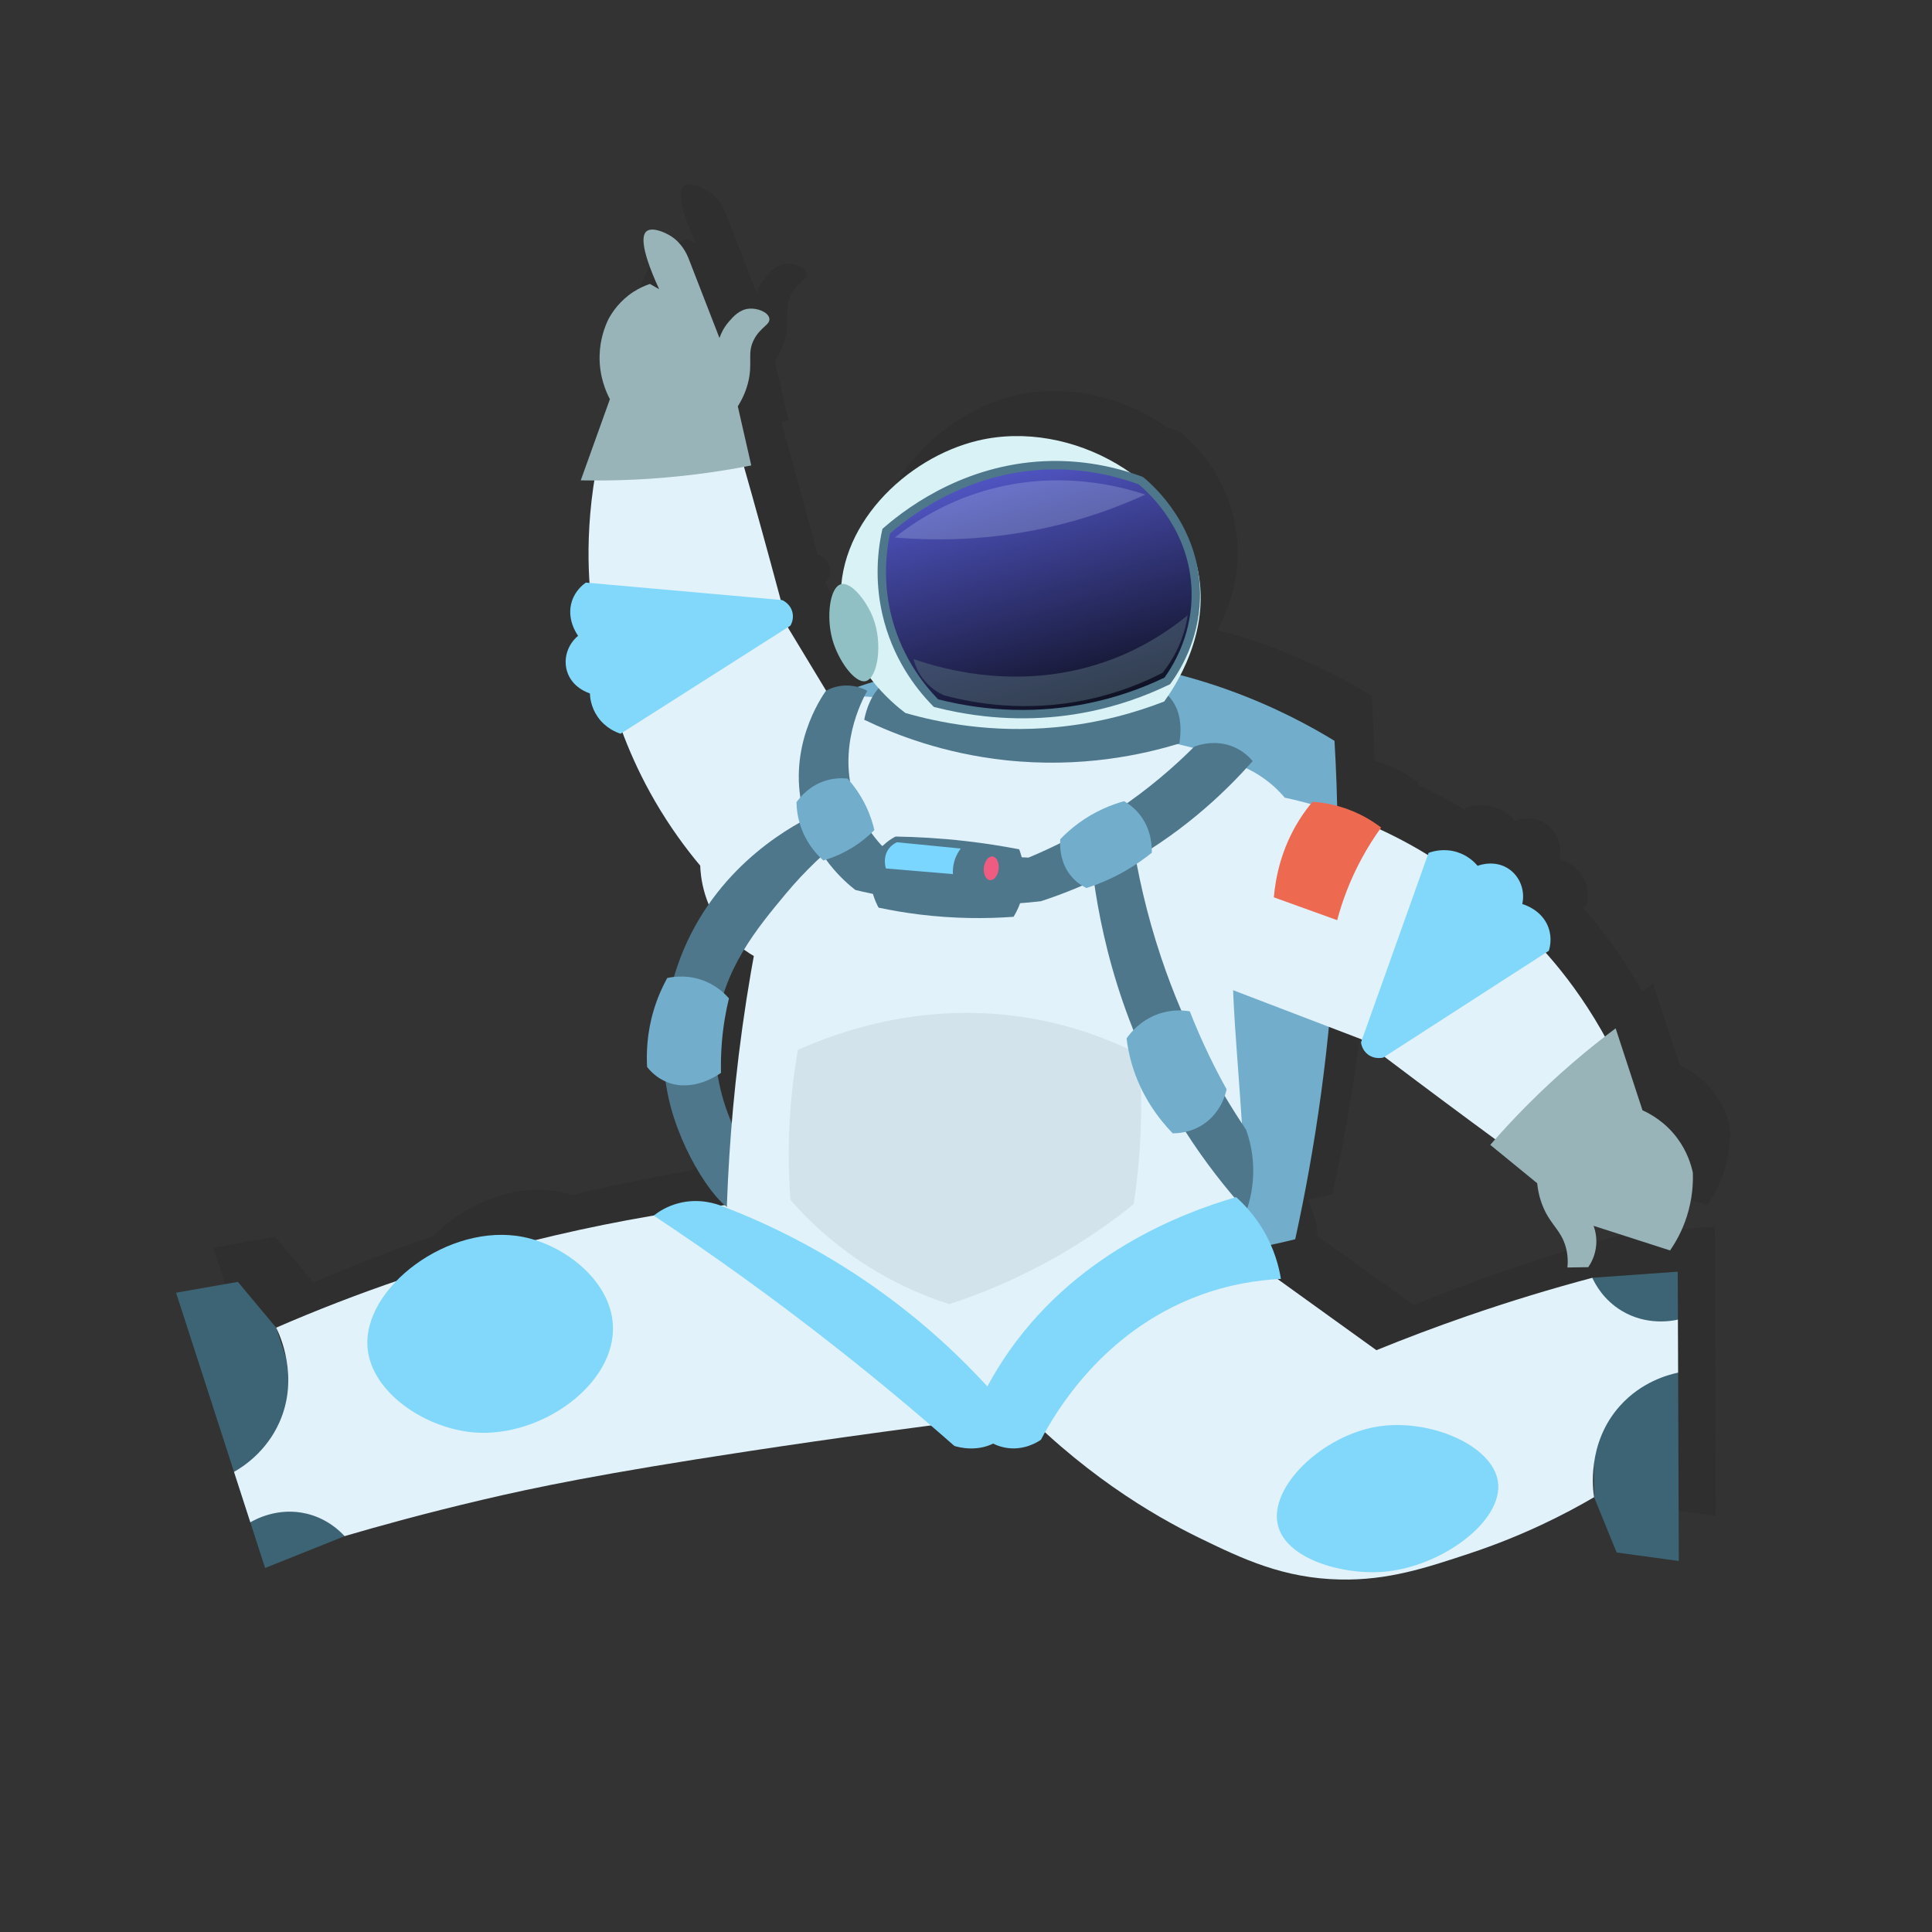 <?xml version="1.0" encoding="UTF-8"?><svg xmlns="http://www.w3.org/2000/svg" xmlns:xlink="http://www.w3.org/1999/xlink" viewBox="0 0 600 600"><rect x="0" y="0" width="600" height="600" fill="#333333" stroke="none"/><defs><style>.cls-1{fill:#82d8fa;}.cls-2{fill:#98b4b8;}.cls-3{fill:#91c0c4;}.cls-4{isolation:isolate;}.cls-5{opacity:.2;}.cls-6{fill:#7ad6ff;}.cls-7{fill:#72aecc;}.cls-8{fill:#e1f2fa;}.cls-9{fill:#d7f1ff;}.cls-9,.cls-10{mix-blend-mode:screen;opacity:.21;}.cls-11{fill:#4e778c;}.cls-12{fill:#d3e3eb;}.cls-13{fill:#d8f2f5;}.cls-14{fill:#f05b81;}.cls-15,.cls-10,.cls-16{fill:#231f20;}.cls-15,.cls-17{mix-blend-mode:multiply;opacity:.46;}.cls-18{fill:#ed6a51;}.cls-19{fill:#3d6475;}.cls-20{fill:url(#_åçûìÿííûé_ãðàäèåíò_31);}.cls-17{fill:#5c7784;}</style><linearGradient id="_åçûìÿííûé_ãðàäèåíò_31" x1="-59.86" y1="12.54" x2="-36.54" y2="117.76" gradientTransform="translate(363.75 102.22) rotate(-3.14)" gradientUnits="userSpaceOnUse"><stop offset="0" stop-color="#696eff"/><stop offset="1" stop-color="#0e1021"/></linearGradient></defs><g class="cls-4"><g id="Layer_1"><g class="cls-5"><path class="cls-16" d="M506.64,450.99l-.08-10c-.62,5.07-.08,8.98,.08,10Z"/><path class="cls-16" d="M97.34,398.33l3.12,9.5c-.95-5.02-2.66-8.58-3.12-9.5Z"/><path class="cls-16" d="M240.01,322.24c1.45-13.67,3.39-26.78,5.67-39.34-1-.58-2.02-1.24-3.03-1.98-2.51,4.13-4.7,8.61-6.28,13.52,.64,.59,1.18,1.15,1.58,1.62-.94,3.9-1.77,8.45-2.19,13.54-.29,3.45-.35,6.66-.28,9.59-.12,.09-.48,.34-1.03,.69,.89,5.59,2.53,10.63,4.38,14.95,.34-4.15,.73-8.34,1.18-12.6Z"/><path class="cls-16" d="M317.36,138.43c-12.77,3.74-22.1,9.92-27.89,14.51,14.15,1.2,33.67,1.01,55.58-5.16,8.33-2.35,15.74-5.2,22.2-8.16-7.88-2.62-27.22-7.83-49.89-1.19Z"/><path class="cls-10" d="M317.36,138.43c-12.77,3.74-22.1,9.92-27.89,14.51,14.15,1.2,33.67,1.01,55.58-5.16,8.33-2.35,15.74-5.2,22.2-8.16-7.88-2.62-27.22-7.83-49.89-1.19Z"/><path class="cls-16" d="M377.43,187.18c1.79-3.91,2.61-7.46,3-10.09-5.61,4.6-13.34,9.79-23.31,13.6-27.51,10.51-52.75,3.16-61.83,.02,.37,1.47,1.27,4.28,3.65,6.99,2.12,2.41,4.44,3.66,5.79,4.26,9.16,2.46,25.26,5.39,44.37,1.38,9.64-2.03,17.55-5.29,23.53-8.37,1.51-1.88,3.28-4.46,4.8-7.78Z"/><path class="cls-15" d="M377.43,187.18c1.79-3.91,2.61-7.46,3-10.09-5.61,4.6-13.34,9.79-23.31,13.6-27.51,10.51-52.75,3.16-61.83,.02,.37,1.47,1.27,4.28,3.65,6.99,2.12,2.41,4.44,3.66,5.79,4.26,9.16,2.46,25.26,5.39,44.37,1.38,9.64-2.03,17.55-5.29,23.53-8.37,1.51-1.88,3.28-4.46,4.8-7.78Z"/><path class="cls-16" d="M535.42,363.81c1.78-5.55,1.99-10.41,1.87-13.63-.51-2.4-1.71-6.5-4.8-10.66-3.83-5.16-8.5-7.65-10.83-8.7-2.78-8.48-5.56-16.97-8.34-25.45-1.11,.83-2.23,1.68-3.36,2.56-6.38-11.51-13.05-20.08-18.36-26.03,.32-.21,.65-.42,.97-.62,.33-1.12,1.02-3.95-.12-7.15-1.95-5.49-7.53-7.18-8.14-7.35,.91-4.13-.66-8.37-3.97-10.75-4.44-3.19-9.55-1.26-9.9-1.12-.82-.97-2.88-3.15-6.32-4.24-4.22-1.34-7.78-.19-8.91,.22-.08,.22-.16,.44-.24,.66-4.45-2.73-9.41-5.44-14.89-7.97,.13-.18,.26-.37,.38-.55-2.29-1.76-5.75-4.01-10.37-5.7-1.13-.41-2.22-.75-3.27-1.04-.16-6.94-.44-13.68-.83-20.21-9.27-5.68-25.75-14.61-47.85-20.41,3.9-7.54,7.9-18.94,5.58-31.66-2.46-16.47-13.45-26.75-17.04-29.71l-.38-.22c-1.24-.46-2.49-.88-3.74-1.28-13.42-9.47-31.08-13.82-47.3-9.97-20.23,4.8-40.39,22.86-42.44,44.6-.03,0-.07,0-.11,.01-3.47,.95-4.6,10.07-2.69,17.06,1.81,6.61,7.02,13.84,10.38,13.02,.51-.12,.97-.45,1.4-.91,.3,.4,.61,.79,.91,1.17-1.68,.52-3.3,1.04-4.85,1.57-1.01-.27-2.19-.46-3.54-.45-2.96,.03-5.16,1.03-6.23,1.61-3.93-6.5-7.86-13-11.79-19.5-.02-.07-.04-.14-.06-.21,.25-.16,.5-.32,.76-.48,.2-.35,1.16-2.06,.62-4.21-.65-2.55-2.88-3.6-3.17-3.73-.16-.01-.32-.03-.48-.04-2.92-10.88-5.9-21.81-8.98-32.85-.8-2.85-1.6-5.67-2.4-8.51,.75-.14,1.51-.28,2.26-.42-1.39-6.12-2.79-12.24-4.18-18.35,1.83-2.9,2.68-5.41,3.12-7.08,1.72-6.55-.42-9.42,2.01-13.87,2.05-3.76,5.08-4.44,4.65-6.42-.41-1.93-3.69-3.18-6.27-2.96-2.99,.25-4.91,2.47-6.27,4.02-1.65,1.9-2.49,3.84-2.93,5.1-3.17-8.17-6.35-16.35-9.52-24.52-.68-1.76-2.25-5.08-5.73-7.24-1.93-1.19-5.68-2.76-7.37-1.43-1.08,.84-2.62,3.87,3.89,18.02-.96-.55-1.91-1.09-2.87-1.64-1.49,.5-3.27,1.26-5.12,2.46-4.25,2.75-6.59,6.33-7.75,8.45-1.07,2.2-2.64,6.18-2.76,11.36-.15,6.42,2.01,11.26,3.2,13.52-3.02,8.4-6.03,16.8-9.05,25.21,1.39,.03,2.79,.04,4.22,.05-2.04,13-2.03,23.86-1.5,31.82-.38-.03-.77-.07-1.15-.1-.95,.67-3.23,2.49-4.3,5.72-1.83,5.53,1.53,10.29,1.91,10.8-3.25,2.7-4.62,7.01-3.47,10.92,1.54,5.25,6.77,6.86,7.12,6.96,.05,1.27,.34,4.25,2.38,7.23,2.5,3.65,6.02,4.93,7.16,5.3,.2-.13,.39-.25,.59-.38,2.5,6.66,5.76,13.88,10.09,21.33,4.6,7.93,9.48,14.58,14.05,20.02,.05,1.58,.31,6.42,2.62,12.02-2.9,4.18-5.57,8.87-7.8,14.15-.8,1.89-1.91,4.77-2.98,8.38-.88,.09-1.59,.22-2.08,.33-1.47,2.67-3.02,6.03-4.22,10.05-2.1,7.04-2.28,13.25-2.04,17.57,1.08,1.37,2.94,3.27,5.74,4.51,.38,2.7,.93,5.47,1.71,8.28,3.57,12.98,11.2,25.48,16.65,30.13-.41,.05-.81,.1-1.22,.15-2.41-.89-7.38-2.27-13.19-.73-3.5,.93-6.06,2.59-7.63,3.81-9.85,1.67-20.03,3.69-30.51,6.13-2.1,.49-4.19,.99-6.25,1.5-1.24-.4-2.49-.72-3.72-.97-14.2-2.86-29.89,3.78-39.46,13.69-13.61,4.67-26.08,9.59-37.31,14.47,.46,.92,2.17,4.48,3.12,9.5l-3.12-9.5-11.89-14.22-19.2,3.36,27.65,85.49,24.69-9.89c10.38-3.05,24.99-7.1,42.63-11.25,16.44-3.87,37.14-8.19,82.84-15.13,16.07-2.44,35.07-5.18,56.58-7.99,2.47,2.12,4.91,4.24,7.3,6.35,.88,.28,6.51,1.97,12.04-.73,1.11,.56,2.37,1.02,3.79,1.28,5.8,1.06,10.19-1.85,11.06-2.46,.36-.68,.79-1.47,1.27-2.32,18.47,16.89,35.86,26.91,47.86,32.76,13.54,6.6,26.22,12.61,43.83,12.96,14.89,.3,26.59-3.59,40.34-8.15,16.66-5.53,29.67-12.25,38.49-17.41-.16-1.02-.7-4.93-.08-10l.08,10,7,17.16,19.31,2.64-.21-58.5h0c-.02-5.49-.04-10.97-.06-16.46h0l-.05-14.9-26.53,1.91c-12.38,3.3-25.44,7.23-39.03,11.94-9.83,3.4-19.17,6.94-28.02,10.54-10.22-7.36-20.44-14.72-30.66-22.07,.33-.02,.68-.05,1-.07-.43-2.66-1.31-6.4-3.14-10.56,2.62-.56,5.16-1.15,7.6-1.75,4.31-19.65,8.06-41.74,10.45-65.95,3.36,1.29,6.72,2.57,10.08,3.86,.06,.04,.12,.09,.18,.13-.1,.28-.2,.56-.3,.84,.05,.4,.35,2.34,2.1,3.7,2.08,1.62,4.49,1.07,4.79,.99,.13-.08,.26-.17,.39-.25,8.98,6.79,18.07,13.58,27.28,20.39,2.38,1.76,4.75,3.49,7.12,5.23-.51,.57-1.02,1.15-1.52,1.72,4.86,3.97,9.72,7.94,14.57,11.91,.34,3.41,1.21,5.92,1.89,7.5,2.35,5.48,5.48,7.1,6.94,12.17,.77,2.69,.7,5.06,.56,6.5,2.16-.03,4.32-.06,6.47-.1,.76-1.1,2.23-3.56,2.48-7.02,.18-2.58-.39-4.64-.83-5.82,7.92,2.55,15.83,5.09,23.75,7.64,1.67-2.4,3.72-5.93,5.2-10.53Zm-186.33-160.48c-19.11,4.02-35.21,1.08-44.37-1.38-1.35-.6-3.67-1.84-5.79-4.26-2.38-2.71-3.29-5.52-3.65-6.99,9.08,3.15,34.31,10.5,61.83-.02,9.97-3.81,17.7-9,23.31-13.6-.39,2.63-1.21,6.18-3,10.09-1.52,3.31-3.3,5.9-4.8,7.78-5.98,3.08-13.89,6.34-23.53,8.37Zm-4.05-55.54c-21.91,6.17-41.43,6.37-55.58,5.16,5.79-4.6,15.12-10.78,27.89-14.51,22.67-6.64,42.01-1.43,49.89,1.19-6.46,2.96-13.87,5.82-22.2,8.16Zm-110.59,172.11c.55-.34,.91-.6,1.03-.69-.07-2.93,0-6.14,.28-9.59,.42-5.09,1.24-9.64,2.19-13.54-.41-.47-.94-1.03-1.58-1.62,1.59-4.91,3.77-9.39,6.28-13.52,1.01,.74,2.03,1.4,3.03,1.98-2.28,12.55-4.21,25.66-5.67,39.34-.45,4.26-.83,8.45-1.18,12.6-1.85-4.32-3.48-9.36-4.38-14.95Z"/></g><g><path class="cls-8" d="M246.25,301.15c-2.97-.45-11.67-2.14-19.07-9.58-9.02-9.06-9.64-20.16-9.72-22.73-4.57-5.45-9.45-12.1-14.05-20.02-8.04-13.87-12.45-26.92-14.97-37.08-3.47-13.99-4.85-24.8-5.06-26.94-1.18-12.4-1.55-34.41,7.61-61.68,2.26-2.64,4.6-4.21,6.44-5.17,11.71-6.08,24.98,1.4,26.55,2.32,3.19,10.96,6.35,22.02,9.48,33.21,3.91,13.96,7.68,27.8,11.31,41.52,8.11,13.42,16.23,26.83,24.34,40.25,1.46,6.07,3.05,16.36,.45,28.53-4.49,21.04-18.44,33.42-23.31,37.38Z"/><path class="cls-2" d="M233.31,144.55c-5.4,1.06-11.12,2-17.13,2.75-13.01,1.63-25.04,2.09-35.82,1.88,3.02-8.4,6.03-16.8,9.05-25.21-1.19-2.26-3.35-7.09-3.2-13.52,.12-5.18,1.69-9.15,2.76-11.36,1.16-2.13,3.5-5.7,7.75-8.45,1.85-1.2,3.63-1.96,5.12-2.46,.96,.55,1.91,1.09,2.87,1.64-6.51-14.15-4.97-17.18-3.89-18.02,1.69-1.33,5.44,.24,7.37,1.43,3.48,2.15,5.05,5.47,5.73,7.23,3.17,8.17,6.35,16.35,9.52,24.52,.43-1.27,1.27-3.2,2.93-5.1,1.35-1.55,3.28-3.77,6.27-4.02,2.58-.22,5.86,1.03,6.27,2.96,.42,1.98-2.6,2.66-4.65,6.42-2.43,4.45-.29,7.32-2.01,13.87-.44,1.67-1.29,4.18-3.12,7.08,1.39,6.12,2.79,12.24,4.18,18.35Z"/><path class="cls-1" d="M245.47,194.3c-17.58,11.19-35.16,22.37-52.74,33.56-1.14-.36-4.66-1.65-7.16-5.3-2.04-2.98-2.33-5.96-2.38-7.23-.36-.1-5.58-1.71-7.12-6.96-1.15-3.91,.22-8.22,3.47-10.92-.38-.51-3.74-5.27-1.91-10.8,1.07-3.22,3.35-5.04,4.3-5.72,20.33,1.81,40.65,3.62,60.98,5.43,.29,.13,2.52,1.17,3.17,3.73,.55,2.15-.41,3.86-.62,4.21Z"/><polygon class="cls-19" points="82.33 486.95 54.68 401.46 73.87 398.1 85.76 412.32 107.02 477.07 82.33 486.95"/><path class="cls-8" d="M277.89,370.46c-29.09,.57-65.1,3.77-105.39,13.17-33.98,7.93-63.07,18.41-86.74,28.69,.96,1.92,7.35,15.27,.98,29.47-4.08,9.09-11.21,13.69-14.06,15.32,1.69,5.22,3.38,10.44,5.07,15.66,1.59-.93,8.66-4.81,17.51-2.68,6.33,1.52,10.24,5.32,11.76,6.97,10.38-3.05,24.99-7.1,42.63-11.25,16.44-3.87,37.14-8.19,82.84-15.13,24.7-3.75,56.28-8.2,93.37-12.56,6.99-9.47,7.72-17.27,7.64-21.3-.38-20.05-22.47-40.31-55.61-46.37Z"/><path class="cls-1" d="M114.17,418.82c1.34,13.76,18,24.85,33.14,26.04,20.92,1.65,44.18-15.19,43.02-33.56-.86-13.6-14.87-24.54-27.79-27.14-23.1-4.65-50.21,15.85-48.37,34.66Z"/><path class="cls-7" d="M254.54,284.57c.71-22.55,1.42-45.09,2.13-67.64,14.42-5.86,38.81-13.58,69.61-12.93,42.63,.9,73.9,17.34,88.16,26.07,1.05,17.79,1.35,37.14,.46,57.83-1.58,36.61-6.57,69.2-12.66,96.96-15.33,3.79-34.54,7.04-56.73,7.39-37.95,.6-68.89-7.52-89.44-14.83-.52-30.95-1.03-61.89-1.55-92.84Z"/><path class="cls-11" d="M222.25,328.01c.64,11.75,4.92,21.59,8.67,28.17,1.84,15.08,.41,19.24-1.48,19.9-4.47,1.57-16.31-14.77-21.03-31.94-1.39-5.07-2.08-9.98-2.32-14.66,5.49-.14,10.79-.93,16.17-1.47Z"/><path class="cls-8" d="M356.41,239.92c2.62-1.47,10.52-5.48,20.93-4.16,12.68,1.61,20,9.99,21.64,11.96,6.95,1.49,14.89,3.74,23.39,7.17,14.86,6,26.36,13.59,34.59,20.06,11.33,8.91,19.07,16.59,20.54,18.15,8.55,9.06,22.36,26.2,31.88,53.34-.16,3.47-1.04,6.15-1.91,8.03-5.5,11.99-20.57,14.24-22.37,14.48-9.25-6.69-18.54-13.48-27.88-20.38-11.66-8.62-23.14-17.22-34.43-25.81-14.64-5.6-29.29-11.21-43.93-16.81-4.88-3.89-12.45-11.04-17.88-22.24-9.39-19.36-5.98-37.7-4.57-43.81Z"/><path class="cls-8" d="M255.42,215.61c7.33,.3,14.79,.75,22.39,1.37,40.24,3.25,76.87,10.54,109.48,19.73-4.97,32.33-5.03,57.95-4.12,75.62,.82,15.79,2.95,35.54,4.31,72.1,.31,8.36,.49,15.24,.6,19.78-6.47,6.86-16.6,15.92-30.93,23.27-22.7,11.64-43.86,12.76-55.01,12.54-9.04-1.49-20.87-4.46-33.64-10.68-22-10.72-35.81-25.72-43.09-35.03-.03-17.97,.83-37.41,3.03-58.07,5.01-47.08,15.59-87.68,26.98-120.62Z"/><polygon class="cls-19" points="521.04 394.93 521.37 484.78 502.06 482.14 495.06 464.97 494.51 396.83 521.04 394.93"/><path class="cls-8" d="M312.71,433.14c22.69,24.14,45.14,37.34,59.68,44.43,13.54,6.6,26.22,12.61,43.83,12.96,14.89,.3,26.59-3.59,40.34-8.15,16.66-5.53,29.67-12.25,38.49-17.41-.33-2.12-2.35-16.78,8.04-28.37,6.65-7.42,14.85-9.63,18.05-10.32-.02-5.49-.04-10.97-.06-16.46-1.8,.4-9.72,1.95-17.5-2.77-5.57-3.38-8.14-8.19-9.08-10.22-12.38,3.3-25.44,7.23-39.03,11.94-9.83,3.4-19.17,6.94-28.02,10.54-19.69-14.17-39.37-28.35-59.06-42.52-18.56,18.78-37.13,37.57-55.69,56.35Z"/><path class="cls-1" d="M315.48,440.85c-9.52-11.79-23.73-26.88-43.68-40.95-17.49-12.34-34.12-20.17-47.2-25.19-1.98-.82-7.44-2.75-13.95-1.02-3.52,.93-6.08,2.6-7.64,3.82,18.42,12.21,37.65,25.98,57.33,41.5,12.79,10.08,24.79,20.13,36.04,30.03,.96,.31,7.65,2.34,13.65-1.64,3.26-2.16,4.82-5.1,5.46-6.55Z"/><path class="cls-12" d="M247.79,326.08c-.74,4.22-1.38,8.68-1.86,13.36-1.26,12.24-1.18,23.42-.44,33.21,4.35,4.98,10.12,10.69,17.57,16.17,11.84,8.72,23.35,13.5,31.75,16.19,9.57-3.12,21-7.73,33.19-14.65,9.52-5.41,17.52-11.11,24.07-16.39,1.41-9.2,2.37-19.66,2.33-31.18-.02-5.4-.25-10.53-.64-15.36-8.36-4.23-19.38-8.62-32.75-11.02-33.46-6.01-60.85,4.1-73.24,9.67Z"/><path class="cls-11" d="M268.39,223.53c.7-3.5,2.25-8.17,6.14-11.47,7.42-6.29,17.48-2.67,32.76-.55,34.09,4.75,49.97-4.06,56.92,6.28,1.56,2.32,3.12,6.27,2.05,13.1-11.22,3.45-30.41,7.76-54.06,5.19-19.12-2.08-34.12-7.88-43.82-12.56Z"/><path class="cls-13" d="M361.55,217.86c3.22-4.44,14.37-20.93,10.54-40.4-5.52-28.08-39.27-47.54-68.36-40.64-22.4,5.31-44.72,26.89-42.46,51.7,1.68,18.38,16.06,29.99,19.88,32.89,10.35,2.99,26.7,6.31,46.61,4.45,13.96-1.3,25.45-4.76,33.8-8.01Z"/><path class="cls-20" d="M354.31,149.3c-6.61-2.45-16.14-5-27.67-4.82-26.79,.4-45.36,15.19-51.42,20.49-1.14,5.17-2.46,14.38,.03,25.36,3.33,14.69,11.56,24.11,15.42,28.03,10.18,2.62,27.41,5.51,47.77,1.3,9.66-2,17.74-5.13,24.05-8.18,2.44-3.35,9.32-13.7,8.85-28.23-.65-20.05-14.75-32.06-17.04-33.94Z"/><path class="cls-11" d="M297.5,221.21h0c-2.38-.45-4.79-.98-7.15-1.59l-.35-.09-.25-.26c-5.49-5.57-12.68-15.06-15.76-28.66-1.91-8.43-1.92-17.4-.03-25.94l.09-.42,.32-.28c8.71-7.61,27.09-20.43,52.26-20.81,9.46-.14,19.04,1.53,28.14,4.9l.38,.22c3.95,3.26,16.88,15.4,17.51,34.91,.45,13.8-5.51,24.12-9.1,29.04l-.19,.26-.29,.14c-7.78,3.76-15.97,6.55-24.36,8.29-13.49,2.79-27.35,2.88-41.21,.28Zm-6.15-4.03c15.62,3.97,31.53,4.36,46.83,1.19,8.07-1.67,15.96-4.34,23.46-7.93,3.41-4.75,8.82-14.37,8.41-27.16-.58-18.15-12.47-29.57-16.39-32.84-8.74-3.21-17.92-4.8-26.99-4.66-24.03,.36-41.69,12.48-50.26,19.88-1.71,8.04-1.67,16.46,.12,24.38,2.9,12.79,9.6,21.78,14.82,27.15Z"/><path class="cls-3" d="M261.17,181.44c3.16-.87,7.9,5.13,9.93,10.33,3.2,8.18,1.44,18.85-2.24,19.75-3.36,.82-8.57-6.41-10.38-13.02-1.91-6.99-.79-16.11,2.69-17.06Z"/><path class="cls-9" d="M355.68,153.6c-6.46,2.96-13.87,5.82-22.2,8.16-21.91,6.17-41.43,6.37-55.58,5.16,5.79-4.6,15.12-10.78,27.89-14.51,22.67-6.64,42.01-1.43,49.89,1.19Z"/><path class="cls-17" d="M368.85,191.07c-5.61,4.6-13.34,9.79-23.31,13.6-27.51,10.51-52.75,3.16-61.83,.01,.37,1.47,1.27,4.28,3.65,6.99,2.12,2.41,4.44,3.66,5.79,4.26,9.16,2.46,25.26,5.39,44.37,1.38,9.64-2.02,17.55-5.29,23.53-8.37,1.51-1.88,3.28-4.46,4.8-7.78,1.79-3.91,2.61-7.46,3-10.09Z"/><path class="cls-11" d="M256.51,214.52c-1.68,2.4-11.87,17.49-7.25,36.75,3.47,14.46,13.22,22.66,16.38,25.12,6.34,1.53,13.5,2.86,21.37,3.69,13.9,1.46,26.21,.96,36.23-.19,7.06-2.3,14.89-5.44,23.1-9.77,19.78-10.43,33.68-23.54,42.68-33.76-1.02-1.22-2.87-3.08-5.73-4.33-5.73-2.51-11.11-.64-12.41-.14-6.11,6.12-14.15,13.17-24.32,19.94-9.92,6.61-19.3,11.25-27.15,14.51-9.68-.39-19.73-1.05-30.12-2.02-5.24-.49-10.38-1.04-15.41-1.65-2.73-2.94-6.24-7.58-8.42-14.02-5.54-16.41,2.17-31.07,3.87-34.12-1.06-.58-3.4-1.67-6.55-1.64-3,.03-5.22,1.06-6.28,1.64Z"/><path class="cls-11" d="M278.15,259.79c-1.56,.79-4.17,2.42-5.98,5.47-4.46,7.53,.44,16.2,.69,16.62,3.9,.83,8.07,1.55,12.49,2.1,10.95,1.36,20.89,1.36,29.42,.74,.97-1.58,2-3.7,2.68-6.31,1.69-6.57,0-12.17-.93-14.65-5.2-1-10.8-1.89-16.76-2.57-7.73-.88-14.97-1.29-21.61-1.39Z"/><path class="cls-14" d="M305.55,269.4c-.23,2.03,.6,3.79,1.87,3.94,1.26,.14,2.48-1.38,2.71-3.41,.23-2.03-.6-3.79-1.87-3.94-1.26-.14-2.48,1.38-2.71,3.41Z"/><path class="cls-6" d="M278.55,261.57c-.63,.29-1.8,.93-2.68,2.23-1.74,2.57-.87,5.49-.74,5.91,6.94,.58,13.87,1.17,20.8,1.75-.05-.95-.02-2.41,.48-4.1,.53-1.78,1.37-3.07,1.96-3.84-6.61-.65-13.22-1.3-19.83-1.95Z"/><path class="cls-2" d="M462.82,355.54c3.61-4.16,7.54-8.41,11.82-12.69,9.27-9.28,18.48-17.03,27.11-23.49l8.34,25.45c2.33,1.05,7,3.54,10.83,8.7,3.08,4.16,4.29,8.26,4.8,10.66,.12,3.21-.09,8.07-1.87,13.63-1.47,4.6-3.53,8.13-5.2,10.53-7.92-2.55-15.83-5.09-23.75-7.64,.43,1.19,1.01,3.25,.83,5.82-.25,3.46-1.72,5.92-2.48,7.02-2.16,.03-4.32,.06-6.47,.1,.14-1.44,.22-3.81-.56-6.5-1.45-5.07-4.59-6.69-6.94-12.17-.68-1.58-1.55-4.09-1.89-7.5-4.86-3.97-9.72-7.94-14.57-11.91Z"/><path class="cls-1" d="M422.66,323.75c7-19.63,14-39.25,21-58.88,1.13-.41,4.69-1.56,8.91-.22,3.44,1.09,5.5,3.27,6.32,4.24,.34-.14,5.45-2.08,9.9,1.12,3.31,2.38,4.88,6.62,3.97,10.75,.61,.17,6.19,1.86,8.14,7.35,1.14,3.2,.45,6.04,.12,7.15-17.15,11.06-34.3,22.12-51.45,33.18-.31,.07-2.71,.62-4.79-.99-1.75-1.36-2.05-3.3-2.1-3.7Z"/><path class="cls-18" d="M407.61,249c-1.43,1.71-2.87,3.64-4.23,5.83-5.5,8.84-7.24,17.69-7.78,23.84,6.56,2.37,13.12,4.73,19.67,7.1,1.45-5.43,3.74-11.95,7.47-18.89,2.01-3.74,4.12-7.03,6.18-9.87-2.29-1.76-5.75-4.01-10.37-5.7-4.31-1.58-8.16-2.13-10.94-2.31Z"/><path class="cls-11" d="M387.05,376.14c-6.32-6.99-12.83-15.23-18.97-24.84-19.91-31.17-26.63-62.13-29.05-83.06,4.19-2.72,8.38-5.45,12.58-8.17,1.66,10.96,4.41,23.59,8.98,37.25,7.55,22.54,17.58,40.41,26.37,53.49,.95,2.61,1.94,6.26,2.19,10.69,.36,6.37-.99,11.51-2.1,14.65Z"/><path class="cls-11" d="M212.28,295.01c11.52-27.33,34.97-39.3,41.6-42.4,2.32,2.8,4.64,5.6,6.96,8.4-4.33,3.5-10.52,9-16.9,16.67-8.9,10.7-19.52,23.47-21.47,41.55-.33,3.02-.38,5.96-.22,8.78-5.37,.54-10.68,1.33-16.17,1.47-.82-16.06,3.95-29.12,6.2-34.47Z"/><path class="cls-7" d="M271.54,257.78c-.49-2.09-1.27-4.65-2.59-7.4-1.81-3.79-3.98-6.62-5.74-8.58-1.57-.17-3.96-.21-6.67,.6-5.27,1.58-8.2,5.35-9.19,6.75,.04,2.08,.36,5.25,1.79,8.79,1.91,4.73,4.84,7.75,6.55,9.28,1.81-.52,3.86-1.27,6.02-2.34,4.43-2.19,7.66-4.92,9.83-7.1Z"/><path class="cls-7" d="M337.42,275.79c-1.27-.61-2.9-1.62-4.38-3.25-4.18-4.6-3.87-10.52-3.76-11.92,1.54-1.6,3.41-3.31,5.67-4.97,5.21-3.82,10.36-5.78,14.14-6.84,1.36,.78,3.1,2.02,4.68,3.94,3.9,4.76,3.98,10.26,3.93,12.08-2.23,1.8-4.92,3.72-8.1,5.56-4.47,2.58-8.68,4.27-12.18,5.4Z"/><path class="cls-7" d="M200.96,331.35c1.13,1.43,3.1,3.45,6.11,4.68,8.19,3.35,16.19-2.37,16.84-2.84-.07-2.93,0-6.14,.28-9.59,.42-5.09,1.24-9.64,2.19-13.54-1.21-1.4-3.46-3.6-6.92-5.13-5.42-2.39-10.37-1.6-12.24-1.21-1.47,2.67-3.02,6.03-4.22,10.05-2.1,7.04-2.28,13.25-2.04,17.57Z"/><path class="cls-7" d="M349.87,322.49c.29,2.38,.77,4.97,1.55,7.7,2.93,10.23,8.6,17.45,12.76,21.77,1.64,.01,5.52-.19,9.4-2.72,5.71-3.73,7.09-9.7,7.35-10.96-1.8-3.23-3.6-6.67-5.37-10.33-2.33-4.82-4.33-9.46-6.06-13.87-1.87-.31-4.89-.55-8.38,.39-6.54,1.76-10.15,6.44-11.26,8.02Z"/><path class="cls-1" d="M396.9,473.8c-3.04-11.87,13.65-27.94,30.88-30.76,16.05-2.62,35.75,5.74,37.42,17.08,1.82,12.33-17.87,26.83-36.14,28.06-12.29,.83-29.5-3.97-32.16-14.38Z"/><path class="cls-1" d="M383.88,371.78c2.4,2.14,5.47,5.36,8.19,9.83,3.71,6.1,5.13,11.86,5.73,15.56-7.26,.37-16.19,1.7-25.8,5.32-29.48,11.12-44.04,35.75-48.73,44.64-.87,.6-5.25,3.51-11.06,2.46-7.15-1.3-10.32-7.51-10.65-8.19,2.46-6.08,5.65-12.45,9.83-18.84,21.69-33.21,56.07-46,72.49-50.78Z"/></g></g></g></svg>